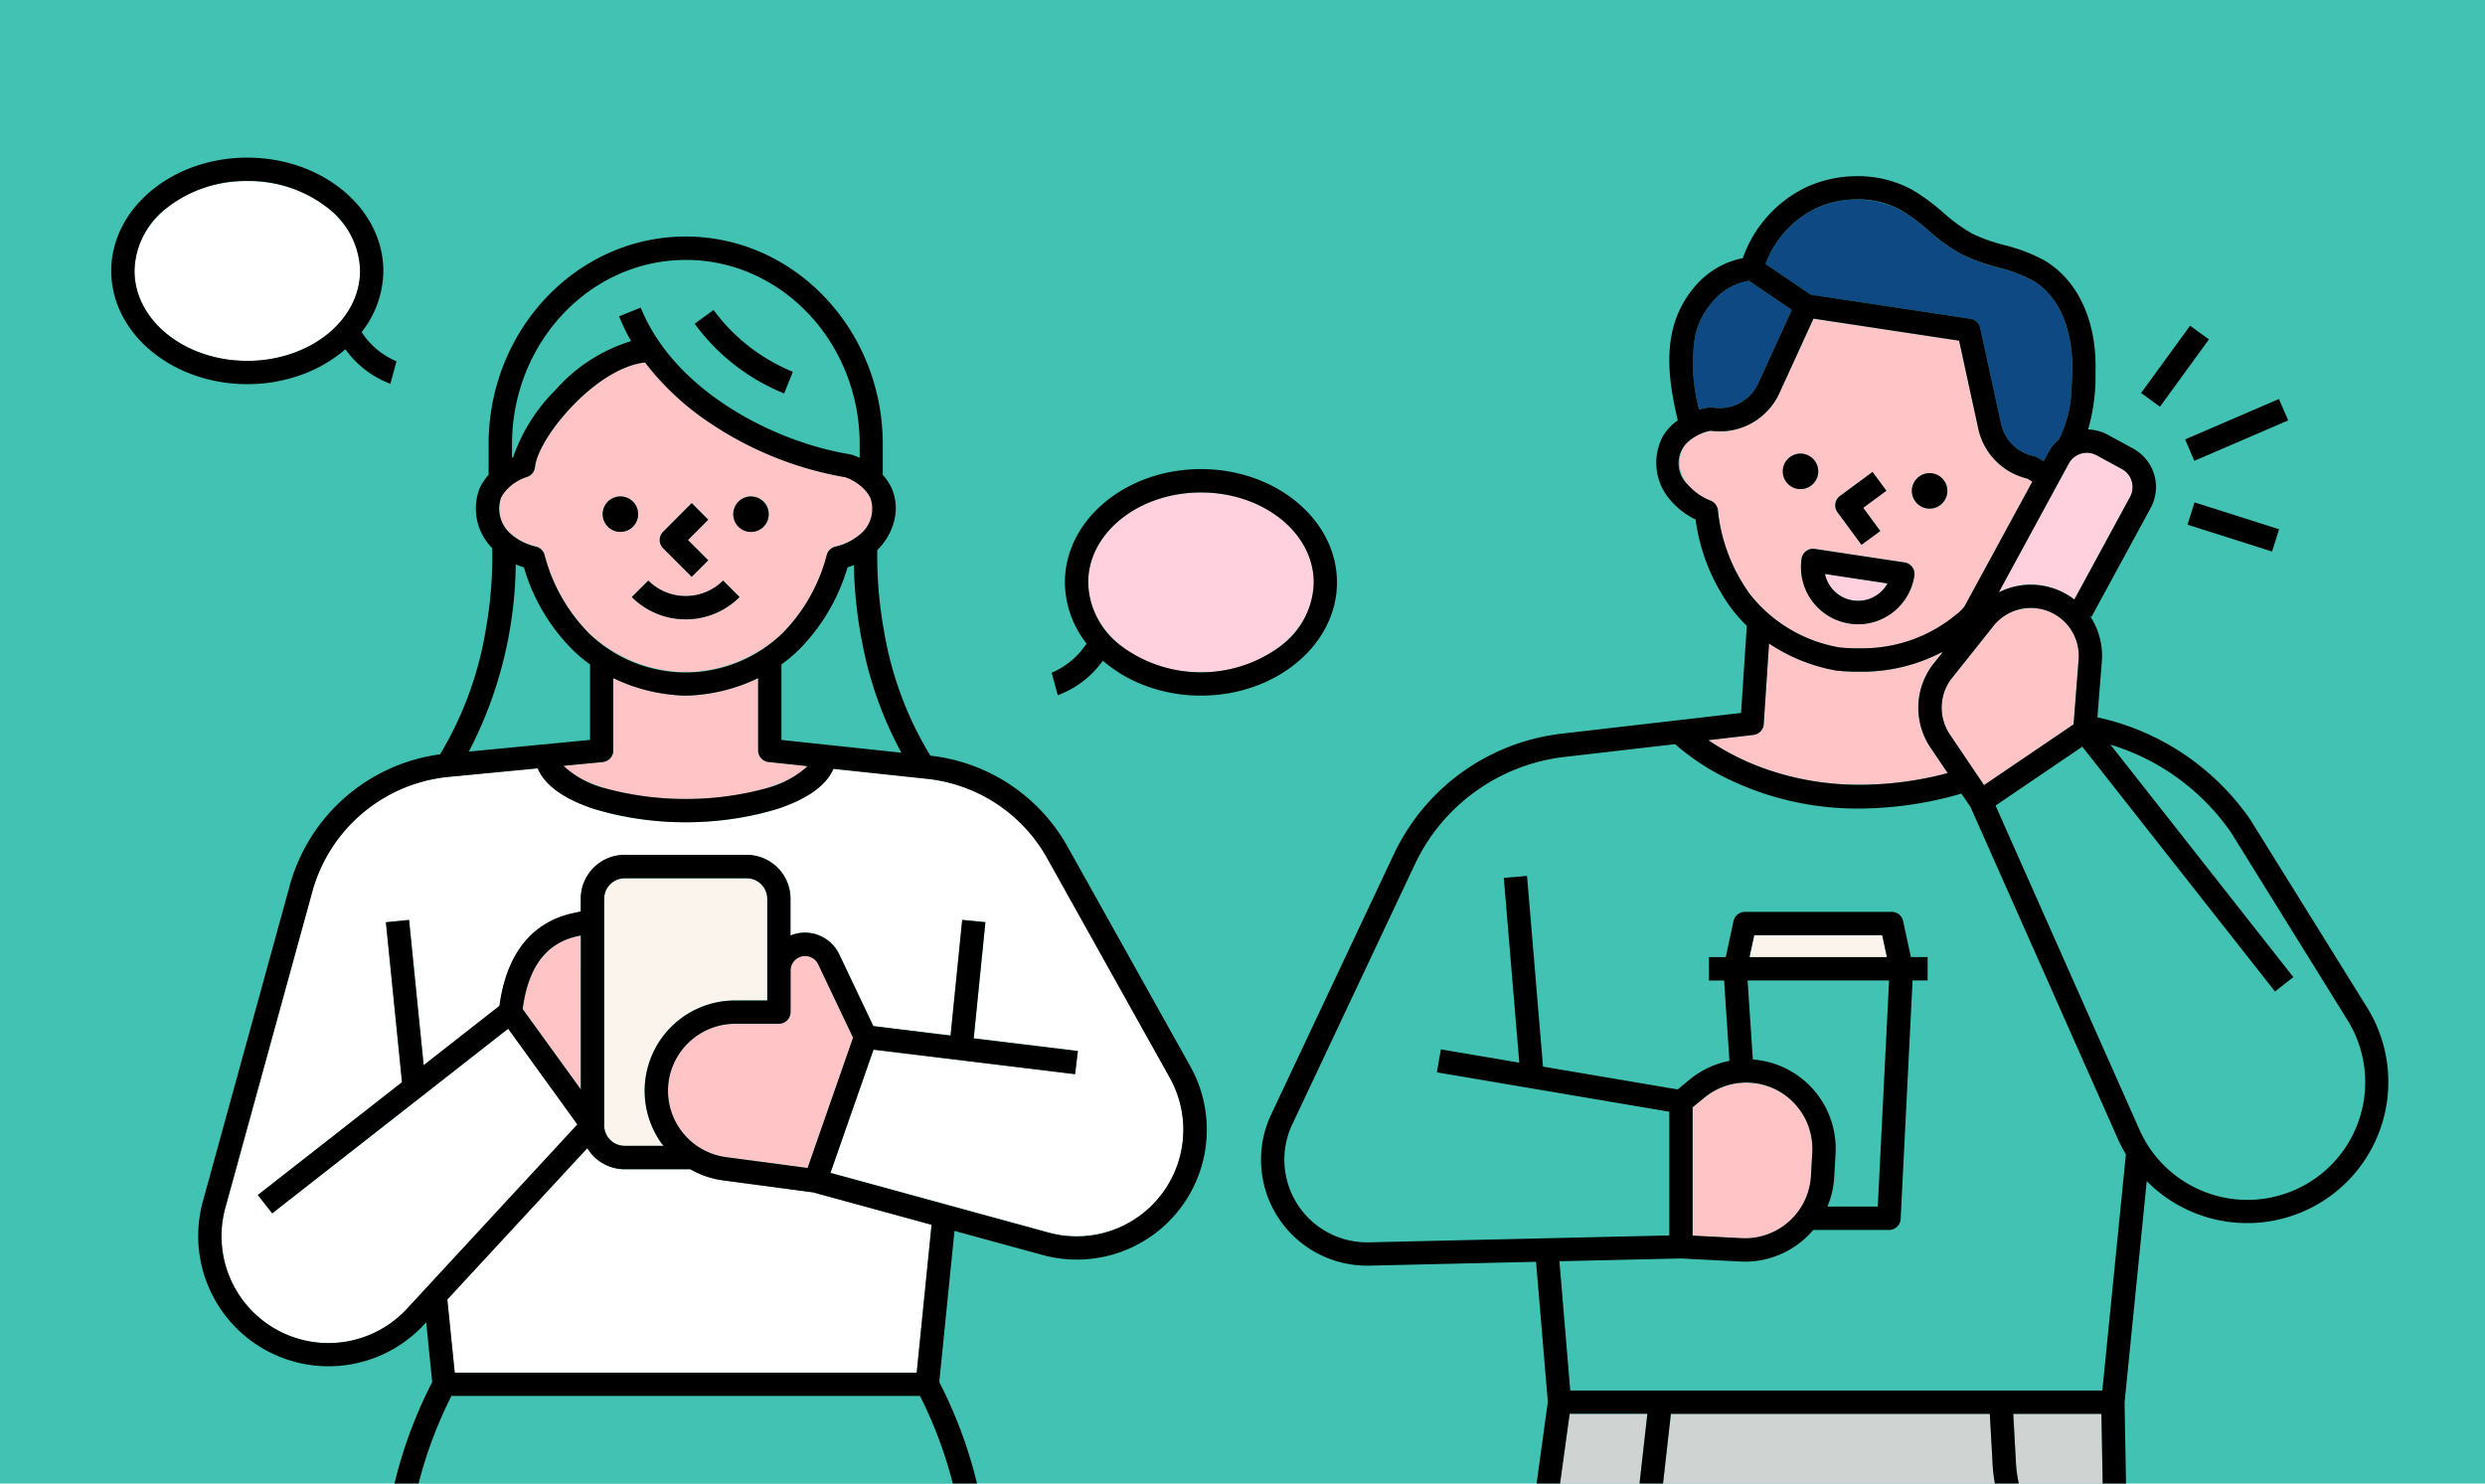 <svg height="160" width="268" xmlns="http://www.w3.org/2000/svg"><clipPath id="a"><path d="M258 9125a24 24 0 0124-24h220a24 24 0 0124 24v136H258z"/></clipPath><path d="M0 0h268v160H0z" fill="#42c2b3"/><g clip-path="url(#a)" transform="translate(-258 -9101)"><ellipse cx="12.16" cy="9.7" fill="#ffd1de" rx="12.16" ry="9.7" transform="translate(375.36 9154.11)"/><ellipse cx="12.16" cy="9.7" fill="#fff" rx="12.16" ry="9.7" transform="translate(272.51 9120.52)"/><path d="M291.7 9197.1l-9.393 34.166a11.534 11.534 0 0019.587 10.892l18.386-19.885-7.462-10.324-25.457 19.913-1.551-1.979 15.551-12.169-1.738-17.255 2.5-.243 1.578 15.673 8.176-6.4c.945-7.05 4.823-9.333 7.952-10l.815-.183v-1.38a4.732 4.732 0 014.732-4.731h13.161a4.732 4.732 0 014.732 4.731v3.97a4.093 4.093 0 015.253 2.015l3.673 7.752 8.327 1.014 1.256-12.476 2.5.251-1.261 12.529 11.237 1.366-.3 2.5-21.742-2.643-4.641 13.287 23.53 6.435a11.495 11.495 0 0013.07-16.7l-13.239-23.7a16.879 16.879 0 00-12.935-8.542l-10.11-1.075c-1.589 3.755-8.953 5.762-15.933 5.762-7.022 0-14.431-2.031-15.96-5.824l-9.663.936A16.95 16.95 0 00291.7 9197.1z" fill="#fff"/><path d="M321.626 9172.648a16.125 16.125 0 01-1.847-1.543 20.951 20.951 0 01-5.278-8.919c-.309-.1-.6-.213-.888-.336a44.805 44.805 0 01-5.063 20.2l13.07-1.263z" fill="#42c2b3"/><path d="M314.371 9209.819l6.272 8.668v-16.6l-.295.062c-3.416.719-5.371 3.302-5.977 7.87z" fill="#ffc4c5"/><path d="M338.531 9195.722H325.37a2.214 2.214 0 00-2.211 2.211v24.438a2.214 2.214 0 002.211 2.211h4.186c-.087-.113-.182-.218-.264-.335a9.745 9.745 0 017.977-15.353h3.482v-10.962a2.216 2.216 0 00-2.22-2.211z" fill="#fbf4ec"/><path d="M307.038 9249.038h49.824l1.605-15.951-12.779-3.5-9.712-1.292a9.744 9.744 0 01-3.529-1.2h-7.077a4.732 4.732 0 01-4.03-2.271l-15.106 16.319z" fill="#fff"/><path d="M331.991 9176.021h-.071a19.078 19.078 0 01-7.773-1.886v7.792a1.258 1.258 0 01-1.136 1.252l-4.237.409c1.551 1.755 6.288 3.58 13.183 3.58 6.843 0 11.561-1.8 13.146-3.543l-4.213-.448a1.256 1.256 0 01-1.125-1.25v-7.792a19.077 19.077 0 01-7.774 1.886z" fill="#ffc4c5"/><path d="M313.194 9150.364v-1.457c0-10.966 8.41-19.888 18.748-19.888s18.746 8.922 18.746 19.888v1.454a8.614 8.614 0 00-.845-.329 1.247 1.247 0 00-.181-.046c-8.363-1.373-19-6.91-22.585-15.822l-2.335.935a20.918 20.918 0 001.318 2.689 17.893 17.893 0 00-8.179 5.3 19.11 19.11 0 00-4.552 7.212l-.067.033a.832.832 0 01-.067.033zm21.757-15.931l-2.028 1.481a22.174 22.174 0 009.645 7.514l.937-2.333a19.918 19.918 0 01-8.554-6.662z" fill="#42c2b3"/><path d="M331.952 9173.506a15.7 15.7 0 01-10.418-4.2 18.669 18.669 0 01-4.8-8.483 1.26 1.26 0 00-.336-.56 1.232 1.232 0 00-.573-.317 6.323 6.323 0 01-2.664-1.321 3.592 3.592 0 01-1.13-3.921 3.54 3.54 0 01.7-.983 5.2 5.2 0 012.113-1.3 1.254 1.254 0 00.589-.4 1.287 1.287 0 00.274-.658c.173-1.623 1.818-4.295 4.093-6.648 2.608-2.7 5.445-4.389 7.784-4.638a29.341 29.341 0 007.31 6.734 37.46 37.46 0 0014.272 5.643 5.157 5.157 0 012.031 1.273 3.151 3.151 0 01-.435 4.9 6.279 6.279 0 01-2.668 1.317 1.262 1.262 0 00-.909.877 18.735 18.735 0 01-4.8 8.483 15.7 15.7 0 01-10.433 4.202zm-4.034-9.891l-1.78 1.777a8.222 8.222 0 0011.624 0l-1.777-1.777a5.706 5.706 0 01-8.067 0zm4.685-8.354l-3.085 3.092a1.268 1.268 0 00-.357.88 1.255 1.255 0 00.357.879l3.085 3.083 1.777-1.779-2.185-2.186 2.185-2.191-1.777-1.777zm6.389-.729a1.879 1.879 0 00-.73.149 1.893 1.893 0 00-1.031 1.036 1.922 1.922 0 00.182 1.8 1.909 1.909 0 001.589.845 1.967 1.967 0 00.377-.037 1.913 1.913 0 00-.387-3.789zm-14.085 0a1.959 1.959 0 00-.732.145 1.914 1.914 0 00-1.179 1.769 1.911 1.911 0 001.181 1.768 1.889 1.889 0 00.73.146 1.954 1.954 0 00.375-.037 1.91 1.91 0 001.393-2.608 1.913 1.913 0 00-1.768-1.181z" fill="#ffc4c5"/><path d="M358.564 9313.927h-53.232l-3.441-37.042a46.593 46.593 0 014.787-25.331h50.542a46.62 46.62 0 014.78 25.331l-3.441 37.042zm-37.627-42.449l-1.819 1.734a119.537 119.537 0 0028.251 21.879l1.234-2.194a117.14 117.14 0 01-27.667-21.419zm28.457-109.302a20.77 20.77 0 01-5.278 8.918 16.21 16.21 0 01-1.849 1.544v8.148l12.939 1.376a44.744 44.744 0 01-5.131-20.249 4.682 4.682 0 01-.681.263z" fill="#42c2b3"/><path d="M330.2 9217.116a7.225 7.225 0 006.115 8.689l8.785 1.165 3.926-11.244.985-2.821-3.76-7.91a1.567 1.567 0 00-2.988.681v4.48a1.257 1.257 0 01-.367.89 1.246 1.246 0 01-.889.368h-4.737a7.269 7.269 0 00-7.075 5.7zm10.1 152.084l8.756 13.857a4.854 4.854 0 004.126 2.273h.289a4.862 4.862 0 004.039-2.126 21.068 21.068 0 00-3.5-.271h-.016a1.257 1.257 0 01-1.216-.936l-3.205-12.081a1.275 1.275 0 01-.038-.424l4.3-53.056h-16.422z" fill="#ffc4c5"/><path d="M353.178 9387.85a7.358 7.358 0 01-6.254-3.445l-6.609-10.461v18.541h3.323v-4.774a1.258 1.258 0 012.195-.838l5.025 5.612h11.006c.493-.088 1.887-1.959 1.682-4.325a5.018 5.018 0 00-3.514-4.263 7.363 7.363 0 01-6.552 3.953z" fill="#ffd1de"/><path d="M314.36 9369.5a1.273 1.273 0 01-.038.424L311.117 9382a1.256 1.256 0 01-1.216.936h-.016a21.044 21.044 0 00-3.494.271 4.861 4.861 0 004.039 2.126h.293a4.854 4.854 0 004.126-2.273l8.751-13.86 2.883-52.763h-16.417z" fill="#ffc4c5"/><path d="M310.722 9387.85h-.293a7.365 7.365 0 01-6.552-3.954 5.026 5.026 0 00-3.515 4.264c-.206 2.366 1.189 4.237 1.7 4.326h10.991l5.025-5.61a1.256 1.256 0 012.193.837v4.773h3.318v-18.542l-6.612 10.461a7.358 7.358 0 01-6.254 3.445z" fill="#ffd1de"/><path d="M331.951 9167.791a8.2 8.2 0 005.811-2.4l-1.778-1.778a5.708 5.708 0 01-8.067 0l-1.778 1.778a8.19 8.19 0 005.812 2.4zm.649-4.583l1.778-1.78-2.184-2.184 2.184-2.193-1.778-1.791-3.083 3.094a1.266 1.266 0 00-.273.408 1.255 1.255 0 00.273 1.37zm-6.341-8.108a1.911 1.911 0 11-2.7 0 1.912 1.912 0 012.7 0zm14.591.919a1.911 1.911 0 11-2.3-1.421 1.911 1.911 0 012.3 1.421zm-19.912 115.459l-1.82 1.736a119.732 119.732 0 0028.253 21.879l1.227-2.2a117.226 117.226 0 01-27.659-21.418z"/><path d="M361.866 9395H350.3a1.268 1.268 0 01-.938-.419l-3.2-3.58v2.74A1.264 1.264 0 01344.9 9395h-5.824a1.26 1.26 0 01-1.257-1.259v-24.108l-2.912-53.19h-5.892l-2.912 53.19v24.1a1.256 1.256 0 01-1.259 1.257h-5.833a1.225 1.225 0 01-.887-.368 1.222 1.222 0 01-.273-.407 1.253 1.253 0 01-.094-.481v-2.742l-3.207 3.582a1.211 1.211 0 01-.424.309 1.233 1.233 0 01-.514.108h-11.578a3.913 3.913 0 01-3.134-2.291 7.9 7.9 0 01-.137-7.718c1.133-1.956 3.816-4.333 10.16-4.551l2.912-10.952-4.291-53.039h-3.358a1.254 1.254 0 01-.846-.328 1.237 1.237 0 01-.406-.813l-3.549-38.183a49.124 49.124 0 015.227-27.059l-.648-6.449-.236.255a14.055 14.055 0 01-23.857-13.265l9.4-34.17a19.49 19.49 0 0116.189-14.074 38.075 38.075 0 004.974-13.7 44.572 44.572 0 00.652-8.541 6.047 6.047 0 01-1.358-6.448 5.878 5.878 0 01.969-1.455v-3.3c0-12.353 9.535-22.4 21.256-22.4s21.251 10.049 21.251 22.4v3.3a5.9 5.9 0 01.967 1.457 5.412 5.412 0 01.273 3.45 6.608 6.608 0 01-1.831 3.2 45.06 45.06 0 00.725 8.739 37.77 37.77 0 005 13.443 19.4 19.4 0 0114.793 9.807l13.242 23.7a14.012 14.012 0 01-12.236 20.842h-.011a13.976 13.976 0 01-3.68-.494l-9.509-2.6-1.639 16.3a49.084 49.084 0 015.22 27.061l-3.546 38.183a1.268 1.268 0 01-.406.813 1.254 1.254 0 01-.846.328h-3.36l-4.291 53.042 2.912 10.952c6.348.218 9.029 2.6 10.16 4.551a7.883 7.883 0 01-.137 7.717 3.9 3.9 0 01-3.138 2.299zm-16.978-8.546a1.344 1.344 0 01.3.034 1.25 1.25 0 01.639.385l5.032 5.611h11c.505-.089 1.889-1.959 1.683-4.324a4.507 4.507 0 00-1.023-2.539 6.224 6.224 0 00-2.493-1.724 7.358 7.358 0 01-6.526 3.954h-.328a7.364 7.364 0 01-6.241-3.447l-6.609-10.462v18.542h3.313v-4.774a1.254 1.254 0 01.222-.712 1.275 1.275 0 01.587-.462 1.26 1.26 0 01.444-.082zm-25.876 0a1.258 1.258 0 011.255 1.257v4.774h3.317v-18.542l-6.609 10.462a7.36 7.36 0 01-6.24 3.444h-.335a7.362 7.362 0 01-6.526-3.956c-2.162.885-3.344 2.319-3.513 4.266-.207 2.364 1.188 4.236 1.7 4.326h10.99l5.027-5.611a1.251 1.251 0 01.639-.385 1.284 1.284 0 01.295-.036zm18.4-70.012l2.883 52.762 8.755 13.859a4.858 4.858 0 004.115 2.273h.319a4.867 4.867 0 004.031-2.127 21.233 21.233 0 00-3.375-.271h-.145a1.25 1.25 0 01-1.214-.936l-3.2-12.082a1.264 1.264 0 01-.04-.422l4.3-53.056H337.41zm-27.646 66.5a21.246 21.246 0 00-3.372.271 4.872 4.872 0 004.027 2.127h.316a4.858 4.858 0 004.115-2.273l8.757-13.859 2.881-52.761h-16.42l4.294 53.056a1.265 1.265 0 01-.038.422l-3.21 12.075a1.25 1.25 0 01-1.214.936h-.138zm-3.085-131.383a46.573 46.573 0 00-4.786 25.33l3.44 37.041h53.233l3.432-37.045h.007a46.616 46.616 0 00-4.787-25.33h-50.541zm14.654-26.724l-15.09 16.318.8 7.892h49.816l1.606-15.951-12.78-3.494-9.712-1.294a9.664 9.664 0 01-3.53-1.2h-7.078a4.727 4.727 0 01-4.029-2.271zm-5.348-40.966l-9.655.925A16.951 16.951 0 00291.7 9197.1l-9.4 34.165a11.533 11.533 0 0019.579 10.891l18.386-19.884-7.463-10.325-25.448 19.914-1.551-1.978 15.55-12.162-1.738-17.255 2.5-.252 1.573 15.665 8.175-6.4c.948-7.071 4.848-9.34 7.953-10l.813-.182v-1.372a4.734 4.734 0 014.732-4.732h13.154a4.764 4.764 0 013.346 1.387 4.7 4.7 0 011.386 3.346v3.971a4.034 4.034 0 011.568-.313 4.106 4.106 0 013.685 2.327l3.685 7.752 8.328 1.023 1.257-12.478 2.5.248-1.261 12.529 11.237 1.367-.3 2.5-21.744-2.644-4.643 13.286 23.524 6.442a11.5 11.5 0 0013.072-16.7l-13.239-23.7A16.881 16.881 0 00357.99 9185l-10.11-1.078c-.743 1.759-2.8 3.243-5.945 4.292a34.632 34.632 0 01-20.029-.018c-3.158-1.061-5.205-2.56-5.921-4.336zm21.284 27.542a7.269 7.269 0 00-7.066 5.7 7.226 7.226 0 006.114 8.69l8.778 1.167 3.919-11.232.986-2.822-3.761-7.91a1.554 1.554 0 00-1.413-.892 1.567 1.567 0 00-1.567 1.563v4.475a1.249 1.249 0 01-.1.481 1.191 1.191 0 01-.271.408 1.24 1.24 0 01-.889.367zm-11.9-15.687a2.214 2.214 0 00-2.212 2.212v24.432a2.214 2.214 0 002.212 2.212h4.188c-.041-.057-.087-.111-.127-.16l-.013-.017c-.042-.051-.085-.1-.124-.158a9.744 9.744 0 017.977-15.34h3.475v-10.969a2.242 2.242 0 00-.651-1.563 2.2 2.2 0 00-1.563-.648zm-4.732 6.166l-.3.063c-3.413.722-5.368 3.3-5.975 7.873l6.272 8.667zm3.5-27.752v7.793a1.235 1.235 0 01-.325.844 1.256 1.256 0 01-.809.408l-4.237.41a10.24 10.24 0 004.587 2.449 33.247 33.247 0 0017.14.013 10.484 10.484 0 004.6-2.427l-4.211-.448a1.256 1.256 0 01-1.12-1.249v-7.793a18.972 18.972 0 01-7.771 1.887h-.08a18.987 18.987 0 01-7.774-1.89zm25.953-12.2a9.302 9.302 0 01-.689.255 20.988 20.988 0 01-5.279 8.92 16.516 16.516 0 01-1.849 1.544v8.146l12.937 1.377a40.753 40.753 0 01-4.166-11.561 47.508 47.508 0 01-.955-8.682zm-36.471-.085a44.733 44.733 0 01-5.058 20.207l13.072-1.262v-8.14a16.008 16.008 0 01-1.849-1.544 20.72 20.72 0 01-5.277-8.917 9.485 9.485 0 01-.889-.335zm13.951-21.762c-2.339.243-5.177 1.931-7.784 4.631-2.275 2.354-3.92 5.028-4.092 6.654a1.252 1.252 0 01-.276.66 1.234 1.234 0 01-.587.4 5.114 5.114 0 00-2.113 1.3 3.465 3.465 0 00-.7.981 3.612 3.612 0 001.125 3.926 6.262 6.262 0 002.669 1.317 1.231 1.231 0 01.573.316 1.261 1.261 0 01.337.561 18.7 18.7 0 004.805 8.483 15.008 15.008 0 0020.834 0 18.657 18.657 0 004.805-8.483 1.261 1.261 0 01.337-.561 1.231 1.231 0 01.573-.316 6.261 6.261 0 002.669-1.317 3.566 3.566 0 001.129-3.919 3.508 3.508 0 00-.7-.983 5.123 5.123 0 00-2.03-1.273 37.552 37.552 0 01-14.272-5.645 29.124 29.124 0 01-7.309-6.734zm-.471-5.912c3.595 8.912 14.228 14.448 22.585 15.82a1.274 1.274 0 01.182.047 7.287 7.287 0 01.846.33v-1.457c0-10.965-8.41-19.886-18.747-19.886s-18.747 8.921-18.747 19.886l-.007 1.45.065-.033.067-.035a18.981 18.981 0 014.537-7.216 17.827 17.827 0 018.179-5.293 21.23 21.23 0 01-1.292-2.676l2.331-.938z"/><path d="M342.569 9143.43l.939-2.334a19.971 19.971 0 01-8.554-6.663l-2.031 1.483a22.218 22.218 0 009.646 7.514zm44.95 32.592a17.035 17.035 0 01-5.846-1.014 15.011 15.011 0 01-4.734-2.754 10.35 10.35 0 01-4.857 3.724l-.666-2.425a8.4 8.4 0 003.768-3.144 10.792 10.792 0 01-2.337-6.6c0-6.736 6.582-12.217 14.672-12.217s14.669 5.48 14.669 12.217-6.58 12.213-14.669 12.213zm0-21.912c-6.7 0-12.159 4.352-12.159 9.7a8.771 8.771 0 003.561 6.858 14.434 14.434 0 0017.2 0 8.771 8.771 0 003.562-6.858c-.002-5.348-5.458-9.7-12.164-9.7zm-102.849-11.679c-8.089 0-14.671-5.479-14.671-12.215S276.58 9118 284.67 9118s14.671 5.48 14.671 12.216a10.771 10.771 0 01-2.338 6.6 8.264 8.264 0 003.754 3.144l-.652 2.43a10.443 10.443 0 01-4.855-3.724 15 15 0 01-4.733 2.751 17.037 17.037 0 01-5.847 1.014zm0-21.911a13.786 13.786 0 00-8.6 2.841 8.777 8.777 0 00-3.562 6.859c0 5.35 5.455 9.7 12.161 9.7s12.161-4.352 12.161-9.7a8.777 8.777 0 00-3.562-6.859 13.786 13.786 0 00-8.598-2.841z"/></g><g clip-path="url(#a)" transform="translate(-258 -9101)"><path d="M498.6 9190.784a24.5 24.5 0 00-13-9.465l19.72 25.061-1.977 1.555-20.781-26.407-9.359 6.353 15.529 34.981a12.707 12.707 0 1022.4-11.865z" fill="#42c2b3"/><path d="M441.81 9219.383l-1.263 1.041v13.851l5.278.276a7.128 7.128 0 007.484-6.709l.144-2.548a7.123 7.123 0 00-11.637-5.9z" fill="#ffc4c5"/><path d="M434.83 9260.864l.832-7.382h-8.383l-2.408 17.472a11.466 11.466 0 009.959-10.09z" fill="#cfd3d2"/><path d="M447.188 9201.864l-.51 2.362h14.815l-.508-2.362z" fill="#fbf4ec"/><path d="M447.033 9215.268a9.646 9.646 0 018.918 10.156l-.146 2.548a9.524 9.524 0 01-.737 3.157h5.436l1.218-24.389h-15.264z" fill="#42c2b3"/><path d="M479.831 9167.4a5.172 5.172 0 00-7 1.312.424.424 0 01-.036.047l-4.436 5.564a5.192 5.192 0 00-.078 5.9l3.686 5.46 9.657-6.553.546-6.977a5.17 5.17 0 00-2.341-4.757z" fill="#ffc4c5"/><path d="M470.518 9135.389a1.26 1.26 0 011.041.978l2.251 10.348a4.551 4.551 0 003.511 3.481 1.26 1.26 0 01.306.107 7.906 7.906 0 01.761.437l.519-.954a4.67 4.67 0 011.132-1.372c1.285-2.7 1.334-4.113 1.443-7.361.056-1.681-.087-7.355-4.29-9.8a16.2 16.2 0 00-3.74-1.4 20.415 20.415 0 01-3.868-1.395 19.793 19.793 0 01-3.64-2.608 18.869 18.869 0 00-2.969-2.192 10.357 10.357 0 00-9.2-.146 10.839 10.839 0 00-5.371 5.964l4.889 3.314z" fill="#0f4984"/><path d="M481.116 9150.987l-7.551 13.889a7.677 7.677 0 017.632.409c.182.116.353.242.521.363l6.019-11.069a2.217 2.217 0 00-.886-3l-2.73-1.485a2.235 2.235 0 00-.826-.256 2.216 2.216 0 00-2.177 1.15z" fill="#ffd1de"/><path d="M484.947 9270.731l-.317-17.249h-9.508l.289 5.267a13.156 13.156 0 009.535 11.982z" fill="#cfd3d2"/><path d="M419.976 9381.264c-4.319 0-8.32-2.234-9.839-3.2l14.394-104.534a13.99 13.99 0 0012.811-12.39l.862-7.661h34.4l.3 5.4A15.648 15.648 0 00485 9273.351l1.922 104.666c-1.541.977-5.591 3.245-9.926 3.245a10.207 10.207 0 01-6.074-1.887l-14.1-112.524a1.248 1.248 0 00-.386-.761 1.268 1.268 0 00-.784-.339h-.072a1.243 1.243 0 00-.747.244 1.257 1.257 0 00-.476.709l-28.213 112.621a10.234 10.234 0 01-6.168 1.939zm15.4-69.034l-4.131 4.246 1.8 1.754 4.131-4.246z" fill="#cfd3d2"/><path d="M458.453 9170.936a20.7 20.7 0 01-2.031-.1 15.648 15.648 0 01-9.669-5.718 18.634 18.634 0 01-3.485-9.1 1.254 1.254 0 00-.766-1.006 6.271 6.271 0 01-2.44-1.7 3.582 3.582 0 01-.532-4.044 3.54 3.54 0 01.836-.868 5.138 5.138 0 012.127-.938l.253.027a7.054 7.054 0 007.156-4.088l3.676-8.03 15.711 2.378 2.069 9.5a7.068 7.068 0 005.278 5.371 5.261 5.261 0 01.545.341l-7.338 13.492a5.534 5.534 0 01-.93.884 15.8 15.8 0 01-9.855 3.591c-.2.005-.403.008-.605.008zm-4.909-10.756a1.318 1.318 0 00-.305.037 1.243 1.243 0 00-.444.21 1.264 1.264 0 00-.331.361 1.228 1.228 0 00-.166.463 6.2 6.2 0 001.132 4.566 6.114 6.114 0 004.028 2.433 6.271 6.271 0 00.934.071 6.153 6.153 0 006.067-5.231 1.227 1.227 0 00-.021-.493 1.26 1.26 0 00-1.033-.945l-9.676-1.457a1.171 1.171 0 00-.185-.015zm6.4-8.279l-3.508 2.59a1.248 1.248 0 00-.5.823 1.269 1.269 0 00.23.935l2.589 3.508 2.023-1.491-1.839-2.5 2.495-1.842-1.491-2.025zm4.262 1.746a1.9 1.9 0 00.348 1.429 1.881 1.881 0 00.552.509 1.939 1.939 0 00.99.274 1.965 1.965 0 00.814-.18 1.914 1.914 0 00.727-2.866 1.909 1.909 0 00-1.54-.779 1.938 1.938 0 00-.455.055 1.909 1.909 0 00-1.435 1.559zm-12.038-3.717a1.937 1.937 0 00-.452.055 1.911 1.911 0 00-1.4 2.311 1.909 1.909 0 001.574 1.437 1.922 1.922 0 001.1-.161 1.913 1.913 0 00.727-2.861 1.909 1.909 0 00-1.544-.779z" fill="#ffc4c5"/><path d="M468.055 9184.377l-1.856-2.748a7.714 7.714 0 01.14-8.808l.036-.047 1.1-1.386-.076-.041a18.523 18.523 0 01-8.312 2.093h-.59a20.629 20.629 0 01-2.419-.115l-.069-.01a19.066 19.066 0 01-7.227-2.912l-.572 8.687a1.256 1.256 0 01-1.11 1.167l-4.861.563a26.962 26.962 0 005.642 2.912c4.311 1.631 11.227 2.994 20.174.645z" fill="#ffc4c5"/><path d="M442.239 9144.951a1.326 1.326 0 01.335-.011l.433.046a4.55 4.55 0 004.6-2.629l3.627-7.928-4.632-3.141c-3.05.478-5.213 3.308-5.8 5.979a18.691 18.691 0 00.45 7.912 8.006 8.006 0 01.987-.228z" fill="#0f4984"/><path d="M457.836 9165.764a3.641 3.641 0 003.729-1.842l-6.747-1.02a3.639 3.639 0 003.018 2.861z" fill="#ffd1de"/><path d="M414.642 9382.933a25.377 25.377 0 01-6.254-2.994c-5.622.077-8.867 1.924-9.155 5.22-.206 2.366 1.189 4.237 1.7 4.327h25.049v-7.108c-3.244 1.687-7.116 1.878-11.34.555zm55.885-194.888l-.988-1.456a40.152 40.152 0 01-10.991 1.612c-11.585 0-18.481-5.667-19.886-6.943l-11.858 1.368a20.437 20.437 0 00-16.235 11.648l-13.206 28.006a8.918 8.918 0 008.263 12.707l32.406-.744V9220.9l-25.06-4.248.421-2.48 8.462 1.436-1.671-19.931 2.506-.21 1.725 20.566 14.52 2.463 1.274-1.054a9.656 9.656 0 014.31-2.028l-.577-8.671H442.3v-2.515h1.809l.837-3.885a1.256 1.256 0 011.228-.993h15.835a1.256 1.256 0 011.229.993l.837 3.885h1.807v2.515h-1.622l-1.3 25.711a1.257 1.257 0 01-1.256 1.193h-8.172a9.63 9.63 0 01-7.34 3.419c-.167 0-.337 0-.508-.013l-6.416-.337-13.1.3 1.17 13.943h57.383l2.548-25.48a14.894 14.894 0 01-.841-1.6zm.455 194.331v7.106h25.066c.493-.087 1.887-1.958 1.682-4.324-.286-3.3-3.533-5.143-9.155-5.22a25.3 25.3 0 01-6.254 2.994c-4.226 1.324-8.097 1.133-11.339-.556z" fill="#42c2b3"/><path d="M458.759 9159.758l2.024-1.492-1.84-2.5 2.5-1.841-1.491-2.025-3.509 2.588a1.257 1.257 0 00-.268 1.758zm-6.869-6.033a1.912 1.912 0 10-.7-.254 1.915 1.915 0 00.7.254zm13.925 2.105a1.911 1.911 0 10-.7-.254 1.928 1.928 0 00.7.254z"/><path d="M427.245 9392.009h-26.321a3.9 3.9 0 01-3.133-2.293 7.89 7.89 0 01-.134-7.717c1.115-1.939 3.76-4.3 10.029-4.552l17.244-125.256-1.273-15.106-17.973.415h-.269a11.423 11.423 0 01-10.324-16.3l13.2-28.007a22.933 22.933 0 0118.22-13.077l19.262-2.225.615-9.4a16.149 16.149 0 01-1.645-1.848 20.886 20.886 0 01-3.877-9.612 8.342 8.342 0 01-2.729-2.1 6.092 6.092 0 01-.717-7.026 6.008 6.008 0 011.419-1.5c.015-.012.031-.022.047-.033l.017-.012.04-.026c-.669-2.888-1.321-6.25-.587-9.6a11.174 11.174 0 012.5-4.912 8.985 8.985 0 015.1-2.979 13.4 13.4 0 016.734-7.6 13.024 13.024 0 015.6-1.244 12.271 12.271 0 015.9 1.451 21.054 21.054 0 013.352 2.455l.023.02h.006a17.76 17.76 0 003.162 2.291 18.238 18.238 0 003.408 1.212 18.32 18.32 0 014.313 1.641c3.65 2.124 5.721 6.633 5.539 12.062a20.533 20.533 0 01-.8 6.187 4.746 4.746 0 012.121.568l2.729 1.485a4.73 4.73 0 011.9 6.411l-6.385 11.75-.156-.085a7.711 7.711 0 011.275 4.9l-.478 6.016a27.015 27.015 0 0116.478 11.017.255.255 0 01.033.052l12.585 20.245a15.222 15.222 0 01-23.776 18.706l-2.392 23.887 2.3 125.178c6.163.272 8.783 2.621 9.9 4.542a7.891 7.891 0 01-.137 7.716 3.911 3.911 0 01-3.133 2.295h-26.325a1.264 1.264 0 01-1.259-1.259v-10.593l-13.322-106.319-26.651 106.394v10.527a1.255 1.255 0 01-1.259 1.258zm43.736-9.628v7.106h25.068c.506-.089 1.888-1.959 1.681-4.325-.285-3.29-3.536-5.144-9.155-5.219a25.393 25.393 0 01-6.253 2.993 17.872 17.872 0 01-5.318.866 12.952 12.952 0 01-6.023-1.421zm-62.592-2.452c-5.617.078-8.868 1.933-9.155 5.222-.2 2.36 1.189 4.235 1.7 4.327h25.051v-7.111a12.937 12.937 0 01-6.022 1.424 17.857 17.857 0 01-5.318-.867 25.279 25.279 0 01-6.253-2.994zm47.171-114.177h.072a1.267 1.267 0 01.785.34 1.244 1.244 0 01.387.759l14.091 112.532a10.257 10.257 0 006.09 1.887c4.368 0 8.4-2.271 9.927-3.247l-1.921-104.666a15.65 15.65 0 01-12.094-14.461l-.3-5.407H438.2l-.865 7.663a13.991 13.991 0 01-12.811 12.389l-14.394 104.535c1.519.96 5.521 3.2 9.841 3.2a10.246 10.246 0 006.159-1.938l28.2-112.626a1.261 1.261 0 011.224-.955zm-28.274-12.278l-2.409 17.48a11.472 11.472 0 009.959-10.1l.832-7.383zm47.837.012l.29 5.267a13.163 13.163 0 009.534 11.983l-.316-17.25h-9.509zm-35.844-16.761l-13.1.3 1.169 13.942h57.383l2.541-25.479a14.573 14.573 0 01-.842-1.6l-15.91-35.842-.988-1.454a40.178 40.178 0 01-10.993 1.612 32.037 32.037 0 01-13.759-2.994 25.311 25.311 0 01-6.125-3.952l-11.858 1.369a20.441 20.441 0 00-16.236 11.648l-13.2 28a8.918 8.918 0 008.076 12.711h.185l32.408-.744V9220.9l-25.061-4.247.42-2.48 8.462 1.436-1.671-19.931 2.506-.21 1.725 20.565 14.522 2.463 1.273-1.054a9.675 9.675 0 014.311-2.027l-.577-8.669h-1.638v-2.518h1.815l.837-3.882a1.252 1.252 0 011.228-1h15.835a1.255 1.255 0 01.79.281 1.237 1.237 0 01.438.714l.837 3.882h1.808v2.518h-1.624l-1.287 25.714a1.251 1.251 0 01-.389.849 1.272 1.272 0 01-.865.346h-8.172a9.641 9.641 0 01-7.342 3.418c-.149 0-.324 0-.507-.012zm7.052-18.974a7.25 7.25 0 00-.676.032 7.071 7.071 0 00-3.849 1.6l-1.263 1.039v13.839l5.278.275c.136.007.256.01.367.01a7.126 7.126 0 007.117-6.718l.144-2.548a7.139 7.139 0 00-7.117-7.53zm15.4-11.009h-15.257l.566 8.525a9.643 9.643 0 018.919 10.154l-.146 2.548a9.52 9.52 0 01-.735 3.158h5.435l1.219-24.389zm20.841-25.215l-9.358 6.353 15.529 34.981a12.737 12.737 0 0014.378 7.246 12.687 12.687 0 008.033-19.116l-12.549-20.217a24.488 24.488 0 00-13-9.466l19.724 25.072-1.978 1.554-20.782-26.407zm-35.384 20.334l-.509 2.366H461.5l-.509-2.366h-13.8zm29.833-35.295a5.164 5.164 0 00-4.188 2.14.385.385 0 01-.038.045l-4.431 5.563a5.192 5.192 0 00-.078 5.9l3.686 5.461 9.657-6.553.544-6.977a5.171 5.171 0 00-5.158-5.579zm-28.235 3.839l-.573 8.688a1.252 1.252 0 01-1.11 1.167l-4.867.568a26.889 26.889 0 005.643 2.91 30.379 30.379 0 0010.768 1.9 37.188 37.188 0 009.409-1.259l-1.857-2.748a7.71 7.71 0 01.141-8.807l.035-.05 1.105-1.383-.078-.043a18.582 18.582 0 01-8.311 2.094h-.82a20.019 20.019 0 01-2.188-.117l-.071-.009a18.983 18.983 0 01-7.227-2.914zm-6.3-22.953a5.137 5.137 0 00-2.126.94 3.15 3.15 0 00-.3 4.912 6.25 6.25 0 002.442 1.7 1.261 1.261 0 01.766 1.006 18.645 18.645 0 003.479 9.105 15.693 15.693 0 009.671 5.716c.666.063 1.339.095 2 .095.222 0 .436 0 .636-.01a15.769 15.769 0 009.857-3.59 5.2 5.2 0 00.929-.883l7.338-13.493a5.865 5.865 0 00-.547-.339 7.068 7.068 0 01-5.278-5.372l-2.067-9.5-15.71-2.378-3.676 8.039a7.055 7.055 0 01-6.415 4.124 6.848 6.848 0 01-.741-.039l-.255-.028zm34.527 16.608c.139 0 .279 0 .416.012a7.709 7.709 0 013.762 1.221 6.047 6.047 0 01.521.365l6.011-11.073a2.219 2.219 0 00-.886-3l-2.729-1.482a2.18 2.18 0 00-1.048-.267 2.219 2.219 0 00-1.948 1.16l-7.552 13.891a7.688 7.688 0 013.458-.826zm-23.239-40.554a10.813 10.813 0 00-5.365 5.966l4.889 3.312 17.223 2.6a1.261 1.261 0 011.039.979l2.253 10.345a4.549 4.549 0 003.51 3.484 1.268 1.268 0 01.306.105 8.388 8.388 0 01.761.437l.519-.952a4.621 4.621 0 011.131-1.372c1.287-2.712 1.336-4.17 1.443-7.363.057-1.681-.085-7.353-4.29-9.806a16.5 16.5 0 00-3.741-1.4l-.034-.01a20.6 20.6 0 01-3.832-1.386 19.486 19.486 0 01-3.638-2.606 18.675 18.675 0 00-2.968-2.192 9.719 9.719 0 00-4.685-1.15 10.536 10.536 0 00-4.515 1zm-7.17 7.777a6.53 6.53 0 00-3.824 2.168 8.493 8.493 0 00-1.975 3.812 18.847 18.847 0 00.45 7.92 7.571 7.571 0 01.978-.229 1.317 1.317 0 01.213-.018c.042 0 .083 0 .124.006l.431.045a4.674 4.674 0 00.469.023 4.546 4.546 0 004.137-2.651l3.628-7.937-4.632-3.14z"/><path d="M458.392 9168.322a6.363 6.363 0 01-.934-.071 6.159 6.159 0 01-5.161-7 1.256 1.256 0 01.5-.826 1.22 1.22 0 01.446-.2 1.2 1.2 0 01.286-.034 1.273 1.273 0 01.2.016l9.675 1.456a1.255 1.255 0 011.054 1.429 6.151 6.151 0 01-6.068 5.235zm-3.573-5.419a3.641 3.641 0 006.746 1.02zM431.241 9316.5l4.131-4.246 1.8 1.754-4.131 4.246zm57.67-173.118l5.282-7.254 2.033 1.48-5.282 7.254zm4.746 5.007l10.12-4.358.995 2.31-10.12 4.358zm.255 9.197l.76-2.4 9.124 2.895-.761 2.4z"/></g></svg>